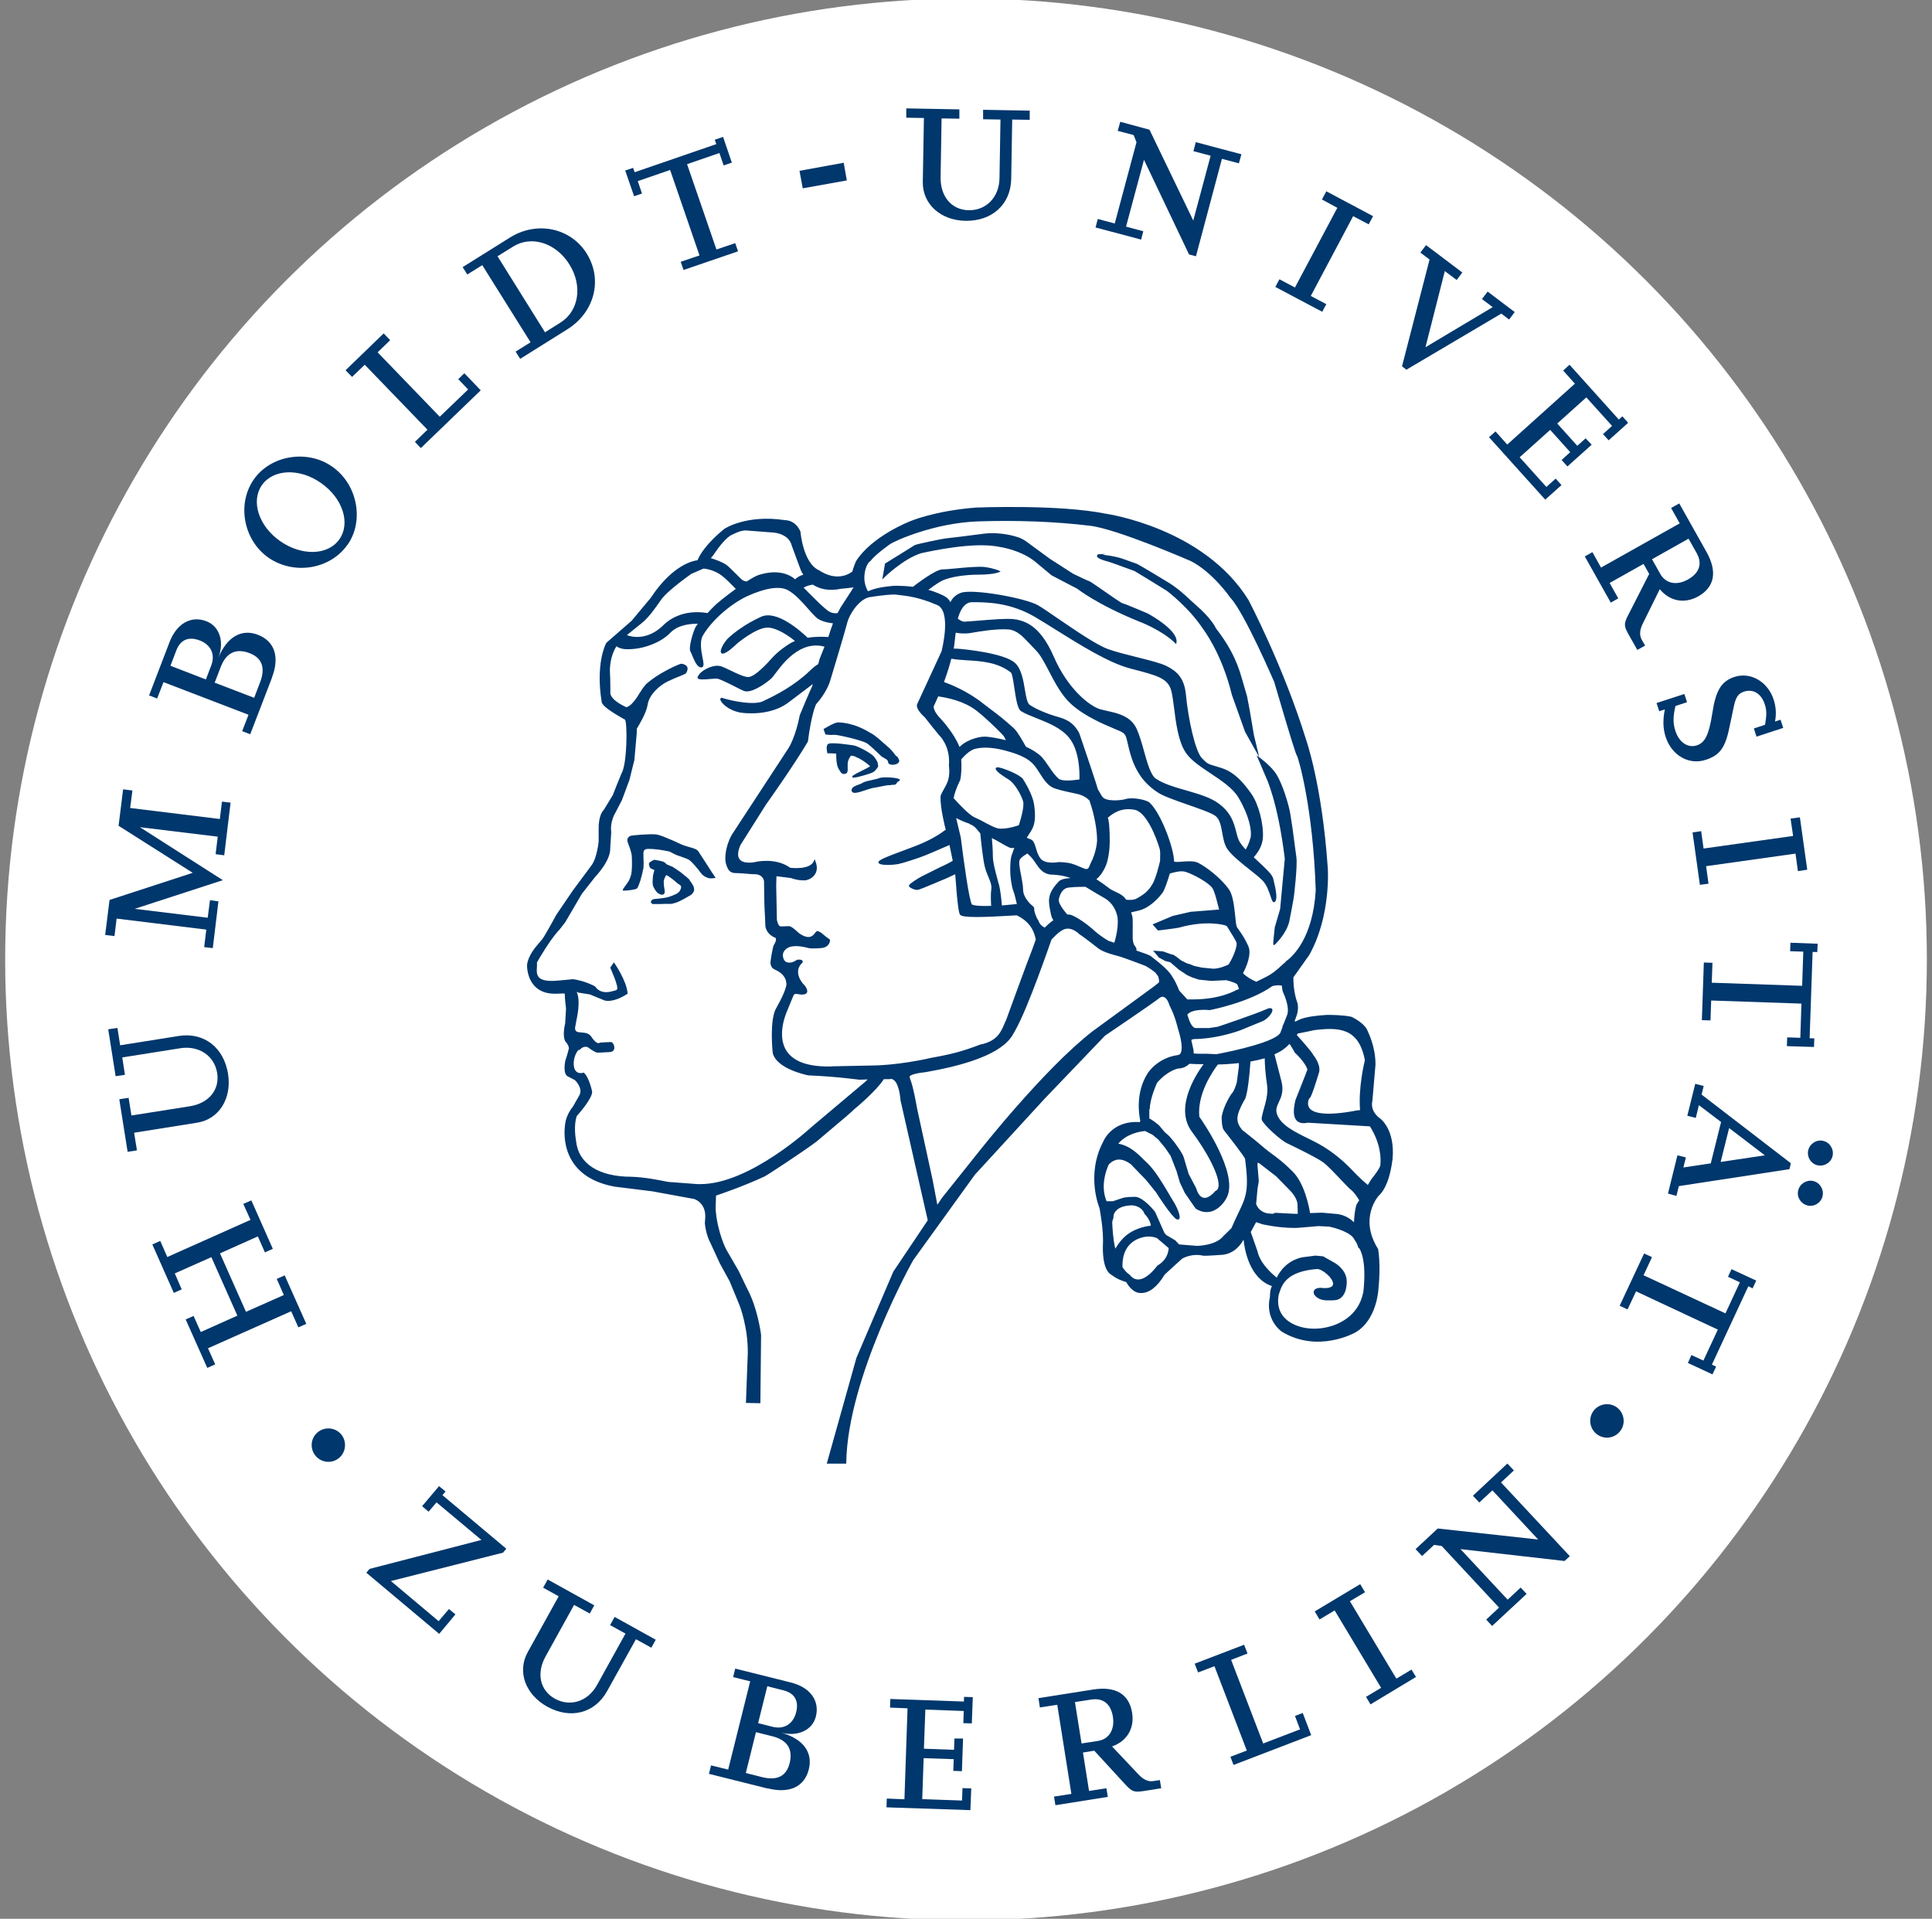 <?xml version="1.0" encoding="UTF-8" standalone="no"?>
<svg
   xmlns:dc="http://purl.org/dc/elements/1.1/"
   xmlns:cc="http://creativecommons.org/ns#"
   xmlns:rdf="http://www.w3.org/1999/02/22-rdf-syntax-ns#"
   xmlns:svg="http://www.w3.org/2000/svg"
   xmlns="http://www.w3.org/2000/svg"
   xmlns:sodipodi="http://sodipodi.sourceforge.net/DTD/sodipodi-0.dtd"
   xmlns:inkscape="http://www.inkscape.org/namespaces/inkscape"
   viewBox="0 0 204.09 202.68"
   version="1.1"
   id="svg98"
   sodipodi:docname="HU_Siegel_RGB_max.svg"
   inkscape:version="0.92.5 (2060ec1f9f, 2020-04-08)">
  <rect x="0" y="0" width="204.09" height="202.68" fill="#808080" stroke="none"/>
  <sodipodi:namedview
     pagecolor="#ffffff"
     bordercolor="#666666"
     borderopacity="1"
     objecttolerance="10"
     gridtolerance="10"
     guidetolerance="10"
     inkscape:pageopacity="0"
     inkscape:pageshadow="2"
     inkscape:window-width="1920"
     inkscape:window-height="1100"
     id="namedview100"
     showgrid="false"
     inkscape:zoom="3.2934124"
     inkscape:cx="34.950551"
     inkscape:cy="109.03854"
     inkscape:window-x="0"
     inkscape:window-y="27"
     inkscape:window-maximized="1"
     inkscape:current-layer="svg98" />
  <defs
     id="defs4">
    <style
       id="style2">
      .cls-1 {
        fill: none;
      }

      .cls-2 {
        fill: #00376c;
      }

      .cls-3 {
        fill: #fff;
      }
    </style>
  </defs>
  <g
     id="Bounding_Box"
     data-name="Bounding Box">
    <rect
       class="cls-1"
       width="204.09"
       height="202.68"
       id="rect6" />
  </g>
  <g
     id="Logo_Siegel"
     data-name="Logo Siegel"
     transform="matrix(1.492,0,0,1.492,-50.212,-49.858)">
    <circle
       class="cls-3"
       cx="102.05"
       cy="101.34"
       r="68.03"
       id="circle9"
       style="fill:#ffffff" />
    <g
       id="g95">
      <g
         id="g73">
        <g
           id="g69">
          <path
             class="cls-2"
             d="m 57.63,136.66 c 0.51,-0.39 0.6,-1.15 0.21,-1.66 -0.41,-0.52 -1.15,-0.6 -1.66,-0.21 -0.52,0.4 -0.61,1.14 -0.21,1.66 0.39,0.51 1.14,0.62 1.66,0.21 z"
             id="path11"
             inkscape:connector-curvature="0"
             style="fill:#00376c" />
          <polygon
             class="cls-2"
             points="61.33,145.35 69.27,143.34 69.5,143.06 64.98,139.27 65.2,139.01 64.74,138.63 63.54,140.05 64,140.44 64.56,139.78 67.74,142.44 59.82,144.49 59.59,144.76 64.75,149.09 65.9,147.71 65.44,147.33 64.71,148.19 "
             id="polygon13"
             style="fill:#00376c" />
          <path
             class="cls-2"
             d="m 80.09,149.51 -2.92,-1.62 -0.32,0.58 1.09,0.6 -2.01,3.63 c -0.65,1.18 -1.9,1.58 -2.99,0.98 -1.06,-0.59 -1.32,-1.8 -0.66,-2.99 l 2.02,-3.65 1.11,0.61 0.32,-0.58 -3.3,-1.83 -0.32,0.58 1.1,0.61 -2.19,3.95 c -0.76,1.37 -0.18,2.99 1.37,3.86 1.66,0.92 3.38,0.47 4.25,-1.1 l 2.04,-3.67 1.09,0.6 0.32,-0.58 v 0 z"
             id="path15"
             inkscape:connector-curvature="0"
             style="fill:#00376c" />
          <path
             class="cls-2"
             d="m 88.02,160.03 c 1.53,0.38 2.59,-0.11 2.9,-1.35 0.3,-1.21 -0.41,-2.16 -1.94,-2.59 1.18,0.29 2.2,-0.19 2.44,-1.15 0.28,-1.13 -0.41,-2.07 -1.78,-2.41 l -3.93,-0.98 -0.15,0.6 1.21,0.3 -1.56,6.25 -1.21,-0.3 -0.15,0.6 4.16,1.04 v 0 z m -0.84,-3.98 1.16,0.29 c 1.06,0.27 1.47,0.91 1.22,1.91 -0.23,0.92 -0.89,1.25 -1.96,0.98 l -1.14,-0.29 0.72,-2.9 v 0 z m 0.81,-3.25 1.14,0.29 c 0.79,0.2 1.1,0.75 0.89,1.56 -0.21,0.82 -0.85,1.22 -1.66,1.02 l -1.03,-0.26 0.65,-2.61 v 0 z"
             id="path17"
             inkscape:connector-curvature="0"
             style="fill:#00376c" />
          <polygon
             class="cls-2"
             points="101.18,157.96 101.15,158.79 101.76,158.81 101.84,156.5 101.23,156.5 101.2,157.3 99.07,157.22 99.17,154.45 101.89,154.55 101.86,155.41 102.46,155.43 102.53,153.57 101.91,153.55 101.9,153.88 96.69,153.7 96.67,154.31 97.91,154.36 97.69,160.8 96.44,160.75 96.42,161.37 102.36,161.57 102.42,160.03 101.8,160.01 101.77,160.89 98.95,160.79 99.05,157.89 "
             id="polygon19"
             style="fill:#00376c" />
          <path
             class="cls-2"
             d="m 115.78,159.44 -0.46,0.07 c -0.36,0.06 -0.7,-0.09 -1.05,-0.46 l -1.88,-1.99 c 1.05,-0.37 1.6,-1.28 1.42,-2.38 -0.21,-1.33 -1.17,-1.9 -2.76,-1.65 l -3.87,0.61 0.1,0.66 1.23,-0.19 1,6.31 -1.23,0.19 0.1,0.61 3.71,-0.59 -0.1,-0.61 -1.23,0.19 -0.43,-2.72 0.8,-0.13 2.17,2.36 c 0.51,0.56 0.65,0.6 1.37,0.49 l 1.2,-0.19 -0.1,-0.61 v 0 z m -6.02,-5.52 1.15,-0.18 c 0.85,-0.13 1.39,0.3 1.54,1.22 0.14,0.9 -0.27,1.59 -1.06,1.71 l -1.16,0.18 -0.47,-2.94 v 0 z"
             id="path21"
             inkscape:connector-curvature="0"
             style="fill:#00376c" />
          <polygon
             class="cls-2"
             points="118.24,151.2 118.48,151.82 119.64,151.38 121.93,157.35 120.77,157.79 120.99,158.37 126.49,156.26 125.89,154.69 125.34,154.9 125.7,155.85 123.09,156.85 120.82,150.93 121.98,150.48 121.74,149.86 "
             id="polygon23"
             style="fill:#00376c" />
          <polygon
             class="cls-2"
             points="133.91,152.14 133.59,151.62 132.52,152.26 129.23,146.78 130.3,146.14 129.96,145.57 126.74,147.5 127.08,148.07 128.15,147.43 131.44,152.91 130.37,153.55 130.69,154.08 "
             id="polygon25"
             style="fill:#00376c" />
          <polygon
             class="cls-2"
             points="139.3,148.53 141.74,146.26 141.32,145.81 140.4,146.67 137.06,143.09 144.43,143.93 144.8,143.59 139.93,138.37 140.84,137.52 140.38,137.03 137.94,139.31 138.39,139.79 139.32,138.93 142.56,142.41 135.45,141.63 133.88,143.09 134.34,143.58 135.19,142.79 135.73,142.87 139.79,147.23 138.88,148.08 "
             id="polygon27"
             style="fill:#00376c" />
          <path
             class="cls-2"
             d="m 148.11,133.04 c -0.53,-0.37 -1.28,-0.24 -1.65,0.29 -0.38,0.54 -0.24,1.28 0.29,1.65 0.54,0.38 1.27,0.25 1.65,-0.29 0.37,-0.52 0.25,-1.27 -0.29,-1.65 z"
             id="path29"
             inkscape:connector-curvature="0"
             style="fill:#00376c" />
          <polygon
             class="cls-2"
             points="46.03,123.57 48.62,122.42 50.46,126.56 47.87,127.72 47.36,126.58 46.8,126.83 48.33,130.26 48.89,130.01 48.38,128.87 54.27,126.25 54.78,127.39 55.34,127.14 53.81,123.71 53.25,123.96 53.75,125.1 51.07,126.29 49.23,122.15 51.91,120.95 52.41,122.08 52.97,121.83 51.45,118.4 50.88,118.65 51.39,119.78 45.5,122.41 45,121.27 44.44,121.52 45.96,124.95 46.52,124.7 "
             id="polygon31"
             style="fill:#00376c" />
          <path
             class="cls-2"
             d="m 41.32,106.31 0.52,3.3 0.66,-0.1 -0.19,-1.23 4.1,-0.65 c 1.33,-0.21 2.42,0.53 2.62,1.75 0.19,1.2 -0.6,2.15 -1.95,2.36 l -4.12,0.65 -0.2,-1.25 -0.66,0.1 0.59,3.72 0.66,-0.1 -0.2,-1.25 4.46,-0.71 c 1.54,-0.24 2.47,-1.7 2.19,-3.46 -0.3,-1.87 -1.71,-2.96 -3.49,-2.68 l -4.15,0.66 -0.19,-1.23 -0.66,0.1 v 0 z"
             id="path33"
             inkscape:connector-curvature="0"
             style="fill:#00376c" />
          <polygon
             class="cls-2"
             points="48.26,99.23 48.11,100.47 48.72,100.54 49.12,97.23 48.52,97.15 48.36,98.39 43.19,97.76 49.43,95.73 43.56,91.98 49.07,92.65 48.92,93.89 49.53,93.97 49.98,90.24 49.37,90.17 49.22,91.4 42.87,90.62 43.03,89.38 42.37,89.3 42.05,91.88 47.3,95.21 41.41,97.13 41.1,99.61 41.76,99.69 41.91,98.45 "
             id="polygon35"
             style="fill:#00376c" />
          <path
             class="cls-2"
             d="m 52.9,81.41 c 0.57,-1.47 0.21,-2.59 -0.98,-3.05 -1.16,-0.45 -2.19,0.14 -2.8,1.61 0.43,-1.13 0.08,-2.21 -0.85,-2.57 -1.08,-0.42 -2.1,0.15 -2.61,1.47 l -1.45,3.78 0.57,0.22 0.45,-1.16 6.02,2.31 -0.45,1.16 0.57,0.22 1.54,-4 v 0 z m -4.05,0.35 0.43,-1.12 c 0.39,-1.02 1.09,-1.35 2.05,-0.98 0.88,0.34 1.13,1.04 0.74,2.06 l -0.42,1.1 -2.79,-1.07 v 0 z m -3.13,-1.2 0.42,-1.1 c 0.29,-0.76 0.88,-1 1.66,-0.7 0.79,0.3 1.11,1 0.81,1.77 l -0.38,0.99 -2.51,-0.97 v 0 z"
             id="path37"
             inkscape:connector-curvature="0"
             style="fill:#00376c" />
          <path
             class="cls-2"
             d="m 58.26,71.99 c 1.2,-1.71 0.7,-4.3 -1.09,-5.54 -1.75,-1.23 -4.34,-0.81 -5.54,0.9 -1.22,1.74 -0.74,4.3 1.02,5.54 1.8,1.26 4.38,0.84 5.6,-0.9 v 0 z M 52.2,67.76 c 0.8,-1.14 2.66,-1.22 4.18,-0.15 1.54,1.08 2.11,2.84 1.3,3.99 -0.8,1.14 -2.66,1.2 -4.2,0.12 C 51.97,70.66 51.4,68.9 52.2,67.76 Z"
             id="path39"
             inkscape:connector-curvature="0"
             style="fill:#00376c" />
          <polygon
             class="cls-2"
             points="58.12,59.63 58.58,60.1 59.48,59.24 63.92,63.84 63.03,64.7 63.45,65.14 67.69,61.05 66.53,59.84 66.1,60.26 66.8,60.99 64.79,62.92 60.39,58.36 61.28,57.5 60.82,57.02 "
             id="polygon41"
             style="fill:#00376c" />
          <path
             class="cls-2"
             d="m 70.47,58.83 3.34,-2.09 c 1.94,-1.21 2.54,-3.52 1.38,-5.38 -1.14,-1.82 -3.53,-2.32 -5.44,-1.12 l -3.34,2.09 0.33,0.52 1.06,-0.66 3.42,5.46 -1.06,0.66 0.33,0.52 v 0 z m 1.77,-1.89 -3.36,-5.38 1.11,-0.69 c 1.3,-0.81 3.04,-0.25 3.98,1.27 0.95,1.52 0.67,3.3 -0.64,4.12 l -1.1,0.69 v 0 z"
             id="path43"
             inkscape:connector-curvature="0"
             style="fill:#00376c" />
          <polygon
             class="cls-2"
             points="84.26,43.31 84.37,43.62 78.59,45.61 78.48,45.3 77.92,45.49 78.55,47.31 79.11,47.12 78.81,46.24 81.1,45.45 83.18,51.5 81.85,51.95 82.05,52.53 85.91,51.21 85.71,50.63 84.38,51.08 82.3,45.04 84.59,44.25 84.89,45.13 85.47,44.93 84.85,43.11 "
             id="polygon45"
             style="fill:#00376c" />
          <polygon
             class="cls-2"
             points="93.61,46.19 93.39,44.94 90.26,45.51 90.49,46.75 "
             id="polygon47"
             style="fill:#00376c" />
          <path
             class="cls-2"
             d="m 106.6,41.25 -3.34,-0.06 v 0.67 c 0,0 1.23,0.02 1.23,0.02 l -0.07,4.15 c -0.02,1.35 -0.94,2.29 -2.18,2.27 -1.21,-0.02 -2.01,-0.97 -1.99,-2.33 l 0.07,-4.17 1.26,0.02 v -0.66 c 0,0 -3.76,-0.07 -3.76,-0.07 v 0.66 c 0,0 1.25,0.02 1.25,0.02 l -0.08,4.52 c -0.03,1.56 1.25,2.73 3.02,2.76 1.89,0.03 3.21,-1.17 3.24,-2.97 l 0.07,-4.2 1.24,0.02 v -0.66 h 0.01 z"
             id="path49"
             inkscape:connector-curvature="0"
             style="fill:#00376c" />
          <polygon
             class="cls-2"
             points="111.22,49.52 114.45,50.38 114.6,49.79 113.38,49.46 114.65,44.73 117.84,51.43 118.33,51.56 120.17,44.66 121.37,44.98 121.55,44.34 118.32,43.48 118.15,44.12 119.37,44.44 118.14,49.03 115.04,42.6 112.97,42.04 112.79,42.68 113.92,42.98 114.12,43.49 112.58,49.24 111.38,48.92 "
             id="polygon51"
             style="fill:#00376c" />
          <polygon
             class="cls-2"
             points="127.27,55.49 127.56,54.95 126.46,54.37 129.46,48.72 130.56,49.3 130.87,48.72 127.56,46.96 127.25,47.54 128.34,48.13 125.34,53.77 124.24,53.19 123.95,53.73 "
             id="polygon53"
             style="fill:#00376c" />
          <polygon
             class="cls-2"
             points="140.9,55.51 138.98,54.06 138.58,54.59 139.34,55.16 134.58,58 135.95,52.61 136.79,53.24 137.19,52.71 134.62,50.77 134.22,51.3 134.87,51.79 132.92,59.35 133.23,59.59 139.95,55.62 140.5,56.04 "
             id="polygon55"
             style="fill:#00376c" />
          <polygon
             class="cls-2"
             points="144.83,65.43 144.22,65.98 144.63,66.44 146.35,64.9 145.92,64.45 145.33,64.98 143.91,63.4 145.97,61.55 147.79,63.57 147.15,64.15 147.55,64.59 148.93,63.35 148.52,62.89 148.27,63.12 144.78,59.24 144.33,59.65 145.16,60.58 140.37,64.89 139.54,63.96 139.08,64.37 143.06,68.79 144.21,67.76 143.8,67.3 143.14,67.89 141.25,65.79 143.41,63.85 "
             id="polygon57"
             style="fill:#00376c" />
          <path
             class="cls-2"
             d="m 151.53,83.64 c -0.15,0.73 -0.14,1.35 0.06,1.96 0.43,1.31 1.65,2 2.83,1.61 1.03,-0.33 1.41,-0.88 1.72,-2.48 0.08,-0.39 0.18,-0.84 0.28,-1.33 0.14,-0.64 0.31,-0.89 0.72,-1.02 0.65,-0.21 1.22,0.15 1.46,0.89 0.14,0.43 0.15,0.74 0.02,1.46 l -0.79,0.26 0.19,0.58 1.89,-0.62 -0.19,-0.58 -0.39,0.13 c 0.1,-0.54 0.07,-1.03 -0.1,-1.56 -0.41,-1.26 -1.63,-1.97 -2.77,-1.6 -0.93,0.3 -1.33,0.96 -1.57,2.57 -0.24,1.53 -0.51,2.09 -1.11,2.28 -0.62,0.2 -1.24,-0.22 -1.5,-1.01 -0.18,-0.54 -0.18,-1.02 0,-1.78 l 0.82,-0.27 -0.19,-0.58 -1.97,0.64 0.19,0.58 0.41,-0.13 v 0 z"
             id="path59"
             inkscape:connector-curvature="0"
             style="fill:#00376c" />
          <polygon
             class="cls-2"
             points="154.01,96.06 154.62,95.98 154.45,94.74 160.78,93.85 160.95,95.09 161.61,94.99 161.09,91.28 160.43,91.37 160.61,92.6 154.27,93.49 154.1,92.26 153.49,92.35 "
             id="polygon61"
             style="fill:#00376c" />
          <polygon
             class="cls-2"
             points="162.11,106.93 161.78,106.92 161.99,100.81 162.32,100.82 162.35,100.23 160.42,100.16 160.4,100.76 161.33,100.79 161.25,103.21 154.85,102.99 154.9,101.58 154.29,101.56 154.15,105.64 154.76,105.66 154.81,104.25 161.2,104.47 161.12,106.89 160.19,106.86 160.17,107.48 162.09,107.54 "
             id="polygon63"
             style="fill:#00376c" />
          <path
             class="cls-2"
             d="m 152.35,118.08 0.17,-0.69 7.83,-1.2 0.1,-0.42 -6.32,-4.86 0.15,-0.61 -0.6,-0.15 -0.56,2.26 0.6,0.15 0.22,-0.9 1.57,1.19 -0.73,2.93 -1.94,0.29 0.18,-0.71 -0.6,-0.15 -0.67,2.71 0.59,0.16 v 0 z m 9.26,0.68 c 0.48,0.12 0.97,-0.18 1.08,-0.64 0.12,-0.48 -0.17,-0.97 -0.65,-1.09 -0.46,-0.11 -0.95,0.18 -1.07,0.66 -0.12,0.46 0.18,0.95 0.64,1.06 v 0 z m 0.71,-2.85 c 0.48,0.12 0.97,-0.18 1.08,-0.64 0.12,-0.47 -0.18,-0.97 -0.65,-1.08 -0.46,-0.12 -0.95,0.18 -1.07,0.66 -0.11,0.46 0.18,0.95 0.64,1.06 z m -6.24,-2.63 2.53,1.93 -3.13,0.47 z"
             id="path65"
             inkscape:connector-curvature="0"
             style="fill:#00376c" />
          <polygon
             class="cls-2"
             points="155.16,130.17 154.86,130.03 157.44,124.48 157.74,124.63 158,124.08 156.25,123.27 156,123.81 156.84,124.2 155.82,126.4 150.02,123.7 150.62,122.42 150.06,122.16 148.33,125.86 148.89,126.12 149.49,124.84 155.28,127.55 154.26,129.74 153.41,129.35 153.16,129.91 154.9,130.72 "
             id="polygon67"
             style="fill:#00376c" />
        </g>
        <path
           class="cls-2"
           d="m 150.13,79.12 -0.23,-0.4 c -0.18,-0.32 -0.16,-0.69 0.06,-1.14 l 1.21,-2.45 c 0.71,0.86 1.75,1.05 2.72,0.51 1.17,-0.66 1.37,-1.76 0.58,-3.16 l -1.92,-3.42 -0.58,0.32 0.61,1.09 -5.57,3.13 -0.61,-1.09 -0.54,0.3 1.84,3.27 0.53,-0.3 -0.61,-1.09 2.4,-1.35 0.4,0.71 -1.46,2.86 c -0.35,0.67 -0.34,0.82 0.02,1.46 l 0.6,1.06 0.54,-0.3 v 0 z m 3.08,-7.56 0.57,1.01 c 0.42,0.75 0.2,1.41 -0.61,1.87 -0.8,0.45 -1.58,0.3 -1.97,-0.4 l -0.58,-1.03 2.59,-1.46 v 0 z"
           id="path71"
           inkscape:connector-curvature="0"
           style="fill:#00376c" />
      </g>
      <g
         id="g93">
        <path
           class="cls-2"
           d="m 114.89,76.84 c -0.06,-0.03 -1.54,-0.66 -1.75,-0.71 -0.1,-0.02 -0.85,-0.54 -1.39,-0.92 -0.64,-0.45 -0.93,-0.64 -1,-0.66 -0.12,-0.03 -0.78,-0.35 -1.11,-0.51 l -1.65,-1.06 -1.65,-1.21 c 0,0 -0.32,-0.25 -0.68,-0.34 -0.01,0 -1,-0.36 -2.26,-0.24 -0.76,0.1 -2.75,0.35 -2.83,0.35 -0.09,0 -2.02,0.39 -2.15,0.47 -0.02,0.01 -1.58,0.99 -2.08,1.29 h -0.02 c 0,0 -0.2,1.14 -0.2,1.14 l 0.13,-0.13 c 0,0 1.36,-1.34 2.63,-1.73 0.03,0 2.75,-0.65 4.64,-0.55 0.02,0 1.94,0.04 3.34,1.08 l 1.25,1.04 1.82,0.95 c 0,0 1.37,1.1 4.38,2.32 0.02,0 1.63,0.62 2.54,1.52 l 0.08,0.08 0.02,-0.11 c 0.16,-0.88 -1.96,-2.02 -2.05,-2.07 z"
           id="path75"
           inkscape:connector-curvature="0"
           style="fill:#00376c" />
        <path
           class="cls-2"
           d="m 122.45,85.55 -0.3,-1.77 -0.2,-1.06 -0.35,-1.21 c -0.42,-1.53 -1.05,-2.56 -1.86,-3.62 -0.01,-0.03 -0.3,-0.68 -1.44,-1.66 -0.09,-0.08 -0.2,-0.18 -0.32,-0.29 -0.4,-0.38 -1.01,-0.95 -1.81,-1.41 -0.19,-0.12 -1.92,-1.16 -2.03,-1.2 -0.04,-0.01 -0.15,-0.05 -0.29,-0.1 -0.35,-0.13 -0.88,-0.32 -1.03,-0.35 -0.39,-0.1 -0.83,-0.16 -1.1,-0.19 l 0.2,-0.06 -0.54,0.03 v 0.02 c 0,0 -0.06,0.05 -0.06,0.1 0,0.09 0.11,0.22 0.87,0.42 0.18,0.05 1.8,0.65 1.8,0.65 0.02,0.01 1.95,1.18 2.27,1.39 0.02,0.01 1.56,1.17 2.57,2.7 0.01,0.02 1.32,1.69 2.05,4.69 l 0.93,2.6 1,1.79 -0.35,-1.46 z"
           id="path77"
           inkscape:connector-curvature="0"
           style="fill:#00376c" />
        <path
           class="cls-2"
           d="m 125.32,93.2 c -0.09,-0.71 -0.21,-1.59 -0.3,-2.11 -0.12,-0.76 -0.57,-2.15 -0.96,-2.8 -0.37,-0.63 -1.23,-1.24 -1.26,-1.27 l -0.17,-0.12 0.67,1.57 c 0,0 0.83,1.7 1.32,5.74 l -0.33,3.56 -0.38,1.3 c -0.13,1.23 -0.13,1.24 -0.06,1.25 h 0.03 c 0,0 0.02,-0.01 0.02,-0.01 0.03,-0.03 0.84,-0.78 1.04,-1.67 0.01,-0.06 0.29,-1.46 0.33,-1.79 0,-0.02 0.26,-2.11 0.17,-2.76 -0.03,-0.2 -0.07,-0.52 -0.12,-0.88 z"
           id="path79"
           inkscape:connector-curvature="0"
           style="fill:#00376c" />
        <path
           class="cls-2"
           d="m 131.31,112.56 c -0.68,-0.55 -0.5,-1.15 -0.49,-1.19 l 0.22,-2.56 c 0.02,-1.27 -0.53,-2.34 -0.53,-2.34 -0.18,-0.61 -1.13,-1.05 -1.18,-1.07 -0.56,-0.12 -1.33,-0.13 -1.62,-0.13 h -0.12 c -1.5,0.09 -1.91,0.31 -2.11,0.42 -0.09,0.05 -0.11,0.05 -0.16,0.04 0,-0.02 0.03,-0.12 0.06,-0.2 0.09,-0.22 0.23,-0.59 0.15,-1.06 -0.32,-0.85 -0.3,-1.73 -0.3,-1.86 l 1.12,-1.58 c 1.56,-2.77 1.32,-6.17 1.31,-6.2 -0.4,-5.83 -1.52,-9.01 -1.53,-9.04 -1.6,-5.18 -4.06,-9.86 -4.09,-9.91 -3.16,-5.09 -10.01,-6.08 -10.07,-6.09 -3.34,-0.68 -9.14,-0.44 -9.2,-0.44 -2.98,0.23 -4.71,0.98 -4.72,0.99 -0.03,0.01 -2.68,1.05 -3.79,2.81 -0.02,0.04 -0.18,0.43 -0.26,0.73 -0.21,0.17 -1.1,0.74 -2.36,-0.09 -1.12,-0.5 -1.31,-2.69 -1.31,-2.73 0,0 -0.28,-0.8 -1.11,-0.82 -2.73,-0.41 -4.26,0.6 -4.28,0.62 -0.06,0.05 -1.44,1.12 -1.9,2.22 -0.26,0.03 -1.74,0.28 -3.31,2.66 l -1.35,1.62 -1.81,1.58 v 0.02 c -0.04,0.06 -0.76,1.45 -0.31,4.18 0.06,0.24 0.58,0.63 1.6,1.2 0.02,0.01 0.03,0.02 0.05,0.03 0.17,0.27 0.15,3.12 -0.25,3.8 -0.03,0.05 -0.53,1.3 -0.62,1.54 l -0.64,1.05 c -0.06,0.05 -0.38,0.4 -0.36,1.39 v 0.82 c 0,0 -0.1,1.18 -0.52,1.73 l -1.3,1.75 -1.17,1.72 c 0,0 -0.77,1.42 -0.99,1.72 -0.05,0.06 -0.11,0.14 -0.2,0.24 -0.32,0.37 -0.81,0.94 -0.89,1.6 0,0.04 -0.03,0.93 0.57,1.53 0.34,0.34 0.81,0.51 1.39,0.51 h 0.08 l 0.61,-0.02 c 0,0 0,0.03 0.02,0.04 0,0.1 0.02,0.34 0.03,0.5 l 0.06,0.52 -0.06,1.06 c 0,0 -0.23,0.88 0.02,1.29 0,0 0.26,0.26 0.24,0.5 l -0.14,0.51 -0.11,0.34 c -0.02,0.1 -0.19,0.95 0.19,1.12 l 0.48,0.25 c 0,0 0.6,0.54 0.33,1.07 l -0.46,0.81 c 0,0 -0.45,0.52 -0.54,1.16 0,0.02 -0.31,1.51 0.54,2.79 0.59,0.89 1.59,1.47 2.96,1.72 l 2.66,0.33 2.95,0.54 c 0,0 0.82,0.22 0.8,1.27 l -0.03,0.44 c 0,0 0.05,0.78 0.41,1.44 l 0.65,1.41 0.7,1.28 0.7,1.7 c 0,0 0.6,1.53 0.58,3.36 l -0.13,3.48 v 0.06 c 0,0 0.96,0.02 0.96,0.02 h 0.06 l 0.05,-4.84 c 0,0 -0.23,-1.89 -1,-3.3 l -0.59,-1.23 -0.88,-1.52 c 0,0 -0.63,-1.2 -0.75,-2.86 l 0.03,-0.95 c 0.27,-0.09 1.88,-0.63 3.43,-1.35 0.18,-0.08 2.69,-1.73 3.67,-2.46 1.99,-1.68 2.53,-2.13 2.65,-2.27 0,0 0,0 0,0 v 0 c 0.2,-0.16 1.63,-1.37 2.13,-2.16 h 0.43 c 0,0 0.03,-0.02 0.04,-0.02 0.1,0 0.18,0.03 0.26,0.1 0.39,0.34 0.45,1.39 0.45,1.41 l 1.93,8.5 -2.44,3.64 -2.61,6.1 -2.08,7.42 -0.02,0.07 h 1.38 v -0.06 c 0.08,-6.02 4.7,-14.29 4.75,-14.36 l 4.36,-6.04 4.92,-5.36 4.29,-4.48 c 0.14,-0.1 3.51,-2.37 3.9,-2.7 0.1,-0.06 0.2,-0.07 0.29,-0.03 0.25,0.11 0.37,0.57 0.38,0.59 0.41,0.79 0.57,1.57 0.58,1.58 0.41,1.29 0.28,1.72 0.17,1.85 -0.07,0.08 -0.16,0.08 -0.15,0.08 v 0 c 0,0 0,0 0,0 -1.48,0.2 -2.16,1.3 -2.16,1.31 -0.84,1.33 -0.62,2.85 -0.51,3.35 -0.02,0.03 -0.03,0.06 -0.04,0.09 -0.08,0 -0.17,-0.01 -0.25,-0.01 -1.79,0 -2.34,1.39 -2.34,1.4 -1.24,2.35 -0.27,4.68 -0.26,4.69 0,0.02 0.31,1.54 0.24,2.64 0,0.18 -0.07,1.72 0.6,2.09 0.5,0.37 0.93,0.48 1.05,0.51 0.07,0.13 0.41,0.71 0.91,0.77 0.05,0 0.1,0.01 0.15,0.01 0.57,0 1.12,-0.42 1.63,-1.25 0.02,-0.04 0.04,-0.07 0.05,-0.07 0.06,-0.06 1.21,-1.11 1.22,-1.11 0,0 0.64,-0.41 1.51,-0.21 0.11,0.02 1.07,-0.05 1.26,-0.06 0.91,-0.05 1.39,-0.73 1.58,-1.08 0.07,0.69 0.41,2.75 2.01,3.29 -0.15,0.27 -0.14,0.68 -0.14,0.75 -0.38,1.64 0.82,2.46 0.83,2.47 2.56,1.56 5.18,0.08 5.2,0.07 1.55,-0.88 1.65,-3.07 1.65,-3.09 0.18,-1.75 -0.02,-2.79 -0.02,-2.8 v -0.02 c -1.39,-2.2 0.02,-3.75 0.03,-3.77 0.49,-0.44 0.83,-1.32 0.99,-2.6 v 0 c 0.19,-2.11 -0.86,-2.87 -0.91,-2.9 z m -1.43,9.2 c 0.6,0.98 0.3,3.11 0.3,3.13 -0.34,1.76 -1.85,2.32 -2.49,2.47 -1.26,0.32 -2.57,0 -3.18,-0.75 -0.34,-0.43 -0.44,-0.97 -0.31,-1.58 0.02,-0.04 0.04,-0.07 0.05,-0.13 0.17,-0.51 0.49,-1.48 2.66,-1.64 0.37,0 1.12,0.63 1.13,1.04 0,0.19 -0.17,0.29 -0.51,0.31 -0.03,0 -0.05,0 -0.08,0 -0.15,0 -0.28,-0.02 -0.29,-0.02 -0.24,0 -0.39,0.07 -0.46,0.18 -0.07,0.11 -0.02,0.24 -0.02,0.24 0,0.02 0.2,0.47 0.96,0.47 0.05,0 0.11,0 0.17,0 0.02,0 0.05,0 0.09,0 0.18,0 0.36,-0.02 0.42,-0.04 0.76,-0.22 0.69,-1.35 0.68,-1.39 -0.04,-0.75 -0.79,-1.19 -0.82,-1.21 l -0.85,-0.48 -0.54,-0.05 -0.93,0.12 c -1.09,0.23 -1.61,1.02 -1.81,1.44 -1.23,-0.99 -1.35,-1.81 -1.35,-1.83 l -0.49,-1.4 c 0.09,-0.16 0.21,-0.39 0.38,-0.7 l 0.44,0.15 c 0,0 1.12,0.26 2.24,0.26 0.15,0 0.3,0 0.44,-0.02 0.11,0 1.26,-0.11 1.3,-0.11 l 0.76,0.04 c 0,0 1.25,0.25 1.69,0.77 l 0.26,0.42 c 0.07,0.2 0.13,0.33 0.13,0.35 z m -17.39,-2.16 v -0.02 c 0,0 -0.02,-0.23 0.18,-0.44 0.21,-0.24 0.59,-0.37 1.11,-0.39 0.03,0 0.67,0.01 0.9,0.58 v 0.02 c 0,0 0.4,0.37 0.46,0.84 -0.21,0.02 -0.96,0.13 -1.59,0.57 -0.45,0.32 -0.75,0.76 -0.93,1.06 -0.16,-0.68 -0.2,-1.39 -0.22,-1.9 l 0.09,-0.3 z m 1.49,1.65 c 0.5,-0.3 1.11,-0.38 1.59,-0.18 l 0.83,0.71 c -0.02,0.31 -0.14,0.85 -0.79,1.23 l -0.02,0.02 c -0.49,0.64 -0.96,0.97 -1.35,0.97 -0.01,0 -0.02,0 -0.04,0 -0.36,-0.02 -0.54,-0.32 -0.55,-0.32 l -0.02,-0.02 c -0.2,-0.13 -0.36,-0.32 -0.5,-0.53 -0.02,-0.43 0.03,-1.37 0.84,-1.87 z m 2.92,0 -0.64,-0.38 c 0,0 -0.15,-0.1 -0.2,-0.25 l -0.62,-1.4 v 0 c -0.03,-0.05 -0.81,-1.02 -1.38,-1.07 h -0.13 c -0.32,0 -0.49,0.02 -0.57,0.04 -0.03,0 -0.05,0 -0.06,0 -0.07,0 -0.6,0.19 -0.85,0.27 H 112 c -0.43,-1.05 -0.06,-2.12 0.15,-2.59 0.13,-0.14 0.29,-0.27 0.51,-0.33 0.32,-0.09 0.69,0.02 1.07,0.31 l 1.08,1.12 0.7,0.87 c 0.11,0.18 1.1,1.72 1.44,1.89 v 0 c 0,0 0.07,0.03 0.1,0.03 0.04,0 0.07,-0.02 0.09,-0.04 0.15,-0.17 -0.17,-0.89 -0.45,-1.32 -0.09,-0.14 -0.19,-0.31 -0.31,-0.52 -0.39,-0.66 -0.92,-1.56 -1.48,-2.11 -0.07,-0.07 -0.14,-0.14 -0.21,-0.2 -0.58,-0.58 -1.07,-1.03 -1.86,-1.19 0.59,-0.68 1.46,-0.85 1.9,-0.89 v 0 c 0,0 0.53,0.27 0.53,0.27 l 0.41,0.34 0.5,0.61 0.36,0.53 0.42,1.07 0.24,0.82 0.35,0.74 0.76,1.1 0.02,0.02 c 0.25,0.16 0.5,0.24 0.76,0.24 0.11,0 0.21,-0.02 0.32,-0.04 0.53,-0.14 0.93,-0.62 1.12,-1.01 0.84,-1.68 -1.74,-5.41 -1.95,-5.7 -0.17,-1.64 0.99,-3.27 1.31,-3.7 0.56,-0.01 1.05,-0.05 1.49,-0.1 v 0.24 c 0,0 -0.15,1.14 -0.15,1.14 -0.05,0.18 -0.21,0.66 -0.37,0.79 -0.02,0.03 -0.57,0.82 -0.7,1.65 0,0.07 0,0.7 0.14,0.91 0.56,0.71 1.46,1.88 1.52,2.05 v 0.02 c 0.29,2.21 0.08,2.66 -0.49,3.84 -0.14,0.29 -0.3,0.64 -0.48,1.05 l -0.58,0.57 c -0.54,0.67 -1.85,0.68 -1.86,0.68 l -1.26,-0.1 c -0.07,-0.07 -0.16,-0.16 -0.25,-0.26 z m -1.84,-9.31 c 0.01,-0.75 0.48,-1.78 0.52,-1.87 0.75,-0.87 1.47,-1 1.47,-1 0.36,-0.02 0.62,-0.14 0.81,-0.34 0.36,0.02 0.68,0.03 1.01,0.03 -0.3,0.4 -2.18,2.99 -0.82,4.79 1.02,1.35 2.02,3.18 1.87,3.91 -0.03,0.13 -0.08,0.21 -0.18,0.26 h -0.02 c -0.34,0.39 -0.63,0.55 -0.87,0.49 -0.36,-0.09 -0.49,-0.64 -0.5,-0.66 l -0.54,-1.03 -0.34,-1.15 c -0.07,-0.3 -0.68,-1.1 -0.71,-1.14 l -0.33,-0.39 -0.3,-0.26 -0.43,-0.51 -0.35,-0.27 -0.24,-0.16 c 0,0 -0.05,-0.02 -0.08,-0.03 0,-0.25 0,-0.5 0,-0.68 z m -40.36,-4.2 c 0.12,-0.14 0.33,-0.28 0.58,-0.18 0.08,0.06 0.51,0.38 0.67,0.38 0,0 0.32,0 0.86,-0.04 0.18,0 0.26,-0.08 0.3,-0.15 0.08,-0.14 0.03,-0.33 -0.04,-0.44 -0.05,-0.08 -0.11,-0.12 -0.17,-0.12 v 0 c -0.18,0 -0.75,0.04 -0.75,0.04 h -0.02 c 0,0 -0.02,0.02 -0.02,0.02 0,0 -0.04,0.02 -0.1,0.02 -0.08,-0.01 -0.25,-0.09 -0.49,-0.46 -0.05,-0.09 -0.22,-0.22 -0.35,-0.25 -0.07,-0.02 -0.18,-0.03 -0.37,-0.05 l -0.18,-0.02 c -0.09,0 -0.16,-0.05 -0.2,-0.1 -0.08,-0.11 -0.04,-0.27 -0.04,-0.27 l 0.1,-0.54 c 0.01,-0.06 0.31,-1.3 0,-1.95 0.03,0.02 0.07,0.04 0.12,0.06 l 0.82,0.13 1.05,0.43 c 0,0 0.55,0.2 1.59,-0.46 l 0.03,-0.02 v -0.03 c -0.07,-0.88 -0.89,-2.07 -0.92,-2.12 l -0.05,-0.07 -0.25,0.36 v 0.03 c 0,0 0.23,0.55 0.3,0.73 0.17,0.47 0.22,0.69 0.18,0.78 -0.03,0.06 -0.1,0.08 -0.23,0.12 h -0.04 c -0.32,0.11 -0.92,0.21 -1.28,-0.3 l -0.02,-0.02 c 0,0 -0.65,-0.38 -1.55,-0.51 -0.01,0 -1.08,0.11 -1.37,0.12 -0.52,0.02 -0.86,-0.06 -1.04,-0.24 -0.19,-0.2 -0.17,-0.48 -0.15,-0.76 0,-0.11 0.01,-0.21 0,-0.3 0.09,-0.17 0.95,-1.66 1.6,-2.33 l 0.41,-0.53 1.17,-2 0.95,-1.21 c 0,0 1.09,-1.12 1.06,-2.01 l 0.07,-1.14 v 0 c 0,0 0,-0.02 0,-0.02 0,0 -0.11,-0.61 0.25,-1.28 l 0.51,-0.98 0.53,-1.43 0.35,-1.41 0.17,-1.94 v -0.27 c 0.2,-0.33 0.68,-1.13 0.77,-1.71 0.11,-0.7 0.81,-1.34 1.42,-1.64 0.34,-0.16 0.65,-0.29 0.88,-0.38 0.2,-0.08 0.34,-0.14 0.39,-0.18 h 0.01 c 0,0 0.18,-0.24 0.11,-0.44 -0.05,-0.13 -0.18,-0.21 -0.39,-0.25 0,0 0,0 -0.02,0 -0.16,0 -0.85,0.35 -1.11,0.49 -0.49,0.26 -0.97,0.58 -1.32,0.88 -0.2,0.17 -0.38,0.46 -0.56,0.74 -0.12,0.2 -0.24,0.38 -0.36,0.53 l -0.03,0.03 c -0.18,0.21 -0.28,0.32 -0.52,0.41 -0.66,-0.29 -1.11,-0.67 -1.14,-0.98 0,-0.01 0,-1.1 -0.03,-1.46 -0.02,-0.37 0.02,-1.18 0.46,-1.88 0.15,0.11 0.35,0.19 0.65,0.21 0.07,0 0.14,0 0.21,0 0.94,0 2.23,-0.41 2.95,-1.16 0.55,-0.57 1.42,-0.65 1.96,-0.64 -0.06,0.07 -0.12,0.15 -0.15,0.2 -0.15,0.24 -0.55,1.49 -0.38,1.77 0.04,0.07 0.09,0.18 0.14,0.31 0.15,0.36 0.34,0.81 0.63,0.81 0.04,0 0.08,-0.02 0.11,-0.05 0.08,-0.1 0.04,-0.33 -0.03,-0.67 -0.09,-0.47 -0.21,-1.13 0.03,-1.54 0.72,-1.22 2.13,-2.32 3.15,-2.79 1.31,-0.59 2.28,-0.73 2.87,-0.42 0.49,0.26 1.02,0.85 1.44,1.33 0.2,0.23 0.39,0.44 0.55,0.59 0.29,0.27 0.8,0.38 1.2,0.43 -0.1,0.27 -0.21,0.59 -0.33,0.97 -0.34,-0.03 -0.89,-0.04 -1.46,0.05 -0.52,-0.5 -2.2,-1.98 -3.29,-1.49 -1.17,0.52 -2.06,1.24 -2.37,1.55 -0.2,0.2 -0.54,0.73 -0.49,0.95 0.01,0.05 0.04,0.09 0.09,0.11 0.02,0 0.03,0 0.05,0 0.26,0 0.83,-0.53 1,-0.7 0.01,-0.01 1.35,-1.14 2.17,-1.14 v 0 c 0.67,0 1.59,0.65 1.94,0.95 -0.12,0.05 -0.24,0.1 -0.35,0.17 -0.81,0.51 -1.16,0.9 -1.41,1.18 -0.07,0.08 -0.13,0.15 -0.19,0.21 l -0.05,0.05 c -0.6,0.62 -1.04,0.94 -1.31,0.94 v 0 c -0.3,0 -0.87,-0.28 -1.33,-0.5 -0.23,-0.11 -0.44,-0.21 -0.56,-0.25 -0.3,-0.1 -0.66,-0.04 -1.08,0.17 -0.22,0.11 -0.51,0.32 -0.61,0.57 -0.02,0.04 -0.01,0.07 0.01,0.1 0.08,0.1 0.36,0.1 0.98,0.04 0.15,-0.01 0.28,-0.02 0.35,-0.02 0.18,0 0.77,0.3 1.25,0.54 0.25,0.13 0.49,0.25 0.65,0.32 0.07,0.03 0.15,0.05 0.23,0.05 0.63,0 1.57,-0.76 1.68,-0.86 0.12,-0.1 0.25,-0.27 0.42,-0.5 0.38,-0.5 0.9,-1.18 1.73,-1.62 0.68,-0.35 1.29,-0.3 1.68,-0.19 -0.11,0.28 -0.24,0.61 -0.35,0.88 -0.03,0.12 -0.06,0.23 -0.09,0.35 -0.16,0.1 -0.36,0.24 -0.61,0.49 -1.08,1.04 -2.44,1.74 -3.16,2.07 -0.03,0.02 -0.05,0.02 -0.06,0.03 -0.6,0.38 -2.33,0.02 -2.96,-0.19 -0.06,-0.02 -0.1,0 -0.12,0.02 -0.02,0.02 -0.04,0.05 -0.02,0.12 0.07,0.23 0.58,0.75 1.44,0.9 0,0 0.31,0.05 0.76,0.05 0.71,0 1.8,-0.13 2.66,-0.8 l 1.68,-1.27 c -0.02,0.06 -0.04,0.13 -0.04,0.15 -0.1,0.18 -0.8,1.85 -0.88,2.05 -0.29,1.52 -0.77,2.29 -0.77,2.29 l -4.05,6.19 c -0.47,0.86 -0.51,1.72 -0.4,2.06 0.13,0.4 0.25,0.64 0.69,0.64 0.2,0 0.47,0.02 0.72,0.04 0.21,0.02 0.42,0.04 0.55,0.04 0.02,0 0.04,0 0.06,0 0.62,0 0.67,0.49 0.67,0.5 0,0.07 0.02,1.84 0.04,1.99 0.02,0.18 0.05,1.08 0.05,1.09 0,0 -0.04,0.62 0.73,0.93 0.06,0.11 0.02,0.28 -0.14,0.53 -0.06,0.12 -0.26,1.19 -0.22,1.31 0,0.02 0.01,0.04 0.02,0.06 0.02,0.1 0.06,0.24 0.3,0.35 0.78,0.34 0.79,0.88 0.79,0.9 v 0.02 c 0.11,0.24 -0.37,1.21 -0.69,1.77 -0.51,0.8 -0.28,3.11 -0.26,3.22 0.28,1.12 2.41,1.55 2.51,1.57 2.09,0.09 3.59,0.31 3.62,0.31 l 0.59,-0.02 c -0.06,0.06 -0.11,0.1 -0.17,0.16 l -3.8,3.2 c 0,0 -4.36,4.05 -7.87,4.05 -0.07,0 -0.13,0 -0.2,0 -0.07,0 -0.58,-0.04 -1.08,-0.08 -0.57,-0.05 -0.93,-0.07 -0.96,-0.07 0,0 -0.08,-0.02 -0.17,-0.03 -0.41,-0.08 -1.5,-0.31 -2.46,-0.34 -2.33,0 -3.77,-0.92 -3.94,-2.53 -0.19,-1.14 0.03,-1.7 0.05,-1.77 0.1,-0.11 1.1,-1.23 1.09,-1.72 0,-0.04 -0.23,-1.04 -0.57,-1.33 l -0.02,-0.02 h -0.03 c -0.28,0.08 -0.47,0 -0.58,-0.18 -0.21,-0.34 -0.1,-1.05 0.22,-1.42 z m 52.11,-11.29 c -0.2,3.42 -1.66,4.71 -2.1,5.02 -0.02,0.01 -0.03,0.03 -0.04,0.04 0,0 0,0 0,0.02 -0.08,0.07 -0.17,0.14 -0.26,0.22 -0.31,0.29 -0.65,0.61 -1.22,0.88 -0.1,0.05 -0.2,0.1 -0.3,0.15 -0.09,0.04 -0.18,0.09 -0.29,0.14 -0.28,-0.12 -0.65,-0.31 -0.94,-0.6 0.23,-0.43 0.64,-1.35 0.37,-1.94 -0.24,-0.52 -0.45,-0.83 -0.61,-1.05 -0.07,-0.1 -0.14,-0.2 -0.19,-0.28 -0.05,-0.09 -0.09,-0.42 -0.12,-0.77 -0.07,-0.67 -0.16,-1.5 -0.44,-1.89 -0.57,-0.82 -1.67,-1.64 -2.21,-1.9 -0.28,-0.13 -0.74,-0.1 -1.11,-0.07 -0.24,0.02 -0.51,0.04 -0.57,-0.02 0,-0.87 -0.88,-3.33 -1.71,-4.14 -0.24,-0.24 -1.26,-0.41 -1.68,-0.28 -0.39,0.12 -1.45,0.2 -1.69,-0.16 -0.03,-0.04 -0.05,-0.08 -0.08,-0.12 -0.04,-0.06 -0.07,-0.12 -0.11,-0.19 -0.03,-0.06 -0.07,-0.13 -0.11,-0.19 0,-0.02 -0.03,-0.05 -0.03,-0.06 0,-0.1 -0.99,-3.03 -1.3,-3.93 -0.44,-0.85 -1.04,-1.02 -1.62,-1.19 -0.6,-0.17 -1.47,-0.52 -1.9,-0.83 -0.17,-0.12 -0.25,-0.58 -0.33,-1.06 -0.11,-0.68 -0.25,-1.46 -0.68,-1.88 -0.75,-0.73 -3.76,-1 -3.88,-1.01 -0.07,0 -0.28,-0.03 -0.48,-0.02 0.02,-0.11 0.03,-0.19 0.03,-0.19 l 0.11,-0.94 c 0.27,0.05 0.65,0.09 1.06,0.02 0.64,-0.11 1.81,-0.31 2.66,-0.25 0.62,0.05 1.01,0.48 1.52,1.02 0.14,0.15 0.28,0.3 0.44,0.46 0.32,0.32 0.61,0.88 0.92,1.47 0.42,0.81 0.9,1.73 1.58,2.34 0.94,0.85 2.29,1.42 3.1,1.76 0.2,0.09 0.37,0.15 0.47,0.21 0.28,0.14 0.32,0.34 0.42,0.77 0.06,0.27 0.14,0.63 0.3,1.11 0.47,1.35 1.2,1.98 1.85,2.41 0.38,0.25 1.26,0.56 2.12,0.86 0.83,0.29 1.7,0.59 1.97,0.81 0.29,0.23 0.37,0.68 0.46,1.16 0.07,0.4 0.14,0.81 0.34,1.13 0.28,0.44 0.98,1 1.61,1.5 0.36,0.28 0.69,0.55 0.9,0.76 0.3,0.3 0.45,0.77 0.57,1.11 0.08,0.26 0.13,0.4 0.22,0.43 0,0 0.01,0 0.02,0 0.02,0 0.05,0 0.08,-0.04 0.18,-0.18 0.08,-0.79 -0.13,-1.63 -0.07,-0.3 -0.55,-0.74 -1.1,-1.25 -0.09,-0.08 -0.18,-0.17 -0.28,-0.26 0.26,-0.29 0.61,-0.77 0.65,-1.39 0.06,-0.97 -0.31,-2.39 -0.82,-3.11 -0.51,-0.71 -1.12,-1.49 -2.08,-1.81 -0.22,-0.07 -0.39,-0.12 -0.52,-0.16 -0.45,-0.13 -0.53,-0.16 -0.9,-0.55 -0.47,-0.49 -0.97,-2.77 -1.13,-4.5 -0.11,-1.16 -0.63,-1.65 -1.37,-2.02 -0.42,-0.21 -1.24,-0.41 -2.11,-0.63 -0.71,-0.18 -1.45,-0.36 -2.01,-0.56 -0.83,-0.29 -2.42,-1.39 -3.58,-2.18 -0.59,-0.41 -1.11,-0.76 -1.4,-0.93 -0.91,-0.52 -4.66,-1.19 -5.47,-0.88 -0.42,0.16 -0.63,0.43 -0.73,0.66 -0.14,-0.25 -0.27,-0.33 -0.31,-0.35 -0.25,-0.2 -1.03,-0.46 -1.07,-0.47 -0.06,-0.02 -0.13,-0.03 -0.19,-0.05 0.22,-0.17 0.54,-0.4 0.86,-0.59 0.59,-0.34 1.79,-0.49 2.71,-0.49 1,0 1.42,-0.16 1.43,-0.17 l 0.12,-0.05 -0.11,-0.06 c 0,0 -0.35,-0.17 -1.02,-0.26 -0.43,-0.05 -1.34,0.03 -2.06,0.1 -0.41,0.04 -0.76,0.07 -0.94,0.07 -0.48,0 -1.87,1.07 -2.08,1.23 -0.42,-0.05 -0.8,-0.07 -1,-0.07 -0.03,0 -0.05,0 -0.07,0 -0.36,-0.03 -1.23,0.12 -1.27,0.13 -0.36,0.06 -0.76,0.22 -0.84,0.26 -0.18,-0.32 -0.29,-0.7 -0.25,-1.14 0.04,-0.45 0.19,-0.83 0.4,-0.99 h 0.01 c 0.37,-0.49 1.38,-1.19 1.39,-1.2 0.29,-0.22 3.15,-1.52 6.26,-1.62 2.76,-0.09 5.43,0.01 7.92,0.31 1.92,0.23 7.08,2.48 7.13,2.5 1.55,0.79 2.79,2.58 2.81,2.61 0.98,1.04 3.07,5.9 3.09,5.94 1.29,4.4 1.54,5.13 1.62,5.25 v 0 c 0.09,0.14 1.13,3.63 1.32,9.48 z m -1.99,8.66 c 0,0 0,0.06 -0.01,0.1 l -0.24,0.62 c -0.04,0.08 -0.07,0.16 -0.11,0.24 0,0 0,0.04 0,0.06 l -0.13,0.34 c -0.16,0.66 -3.35,1.36 -4.55,1.58 l -0.69,-0.03 H 118.5 L 118.17,108 c 0,-0.2 -0.03,-0.35 -0.04,-0.37 L 118,107.05 c 0.05,-0.05 0.16,-0.07 0.2,-0.07 1.83,-0.03 3.41,-0.67 3.42,-0.68 0.05,-0.02 1.03,-0.43 1.41,-0.58 0.33,-0.13 0.69,-0.54 0.71,-0.76 0.01,-0.08 -0.02,-0.12 -0.05,-0.14 -0.07,-0.05 -0.19,-0.04 -0.36,0.04 -0.78,0.35 -3.45,1.25 -3.47,1.25 l -0.61,0.09 h -0.93 c -0.28,0 -0.48,-0.53 -0.6,-0.95 0.06,-0.08 0.3,-0.34 1.17,-0.34 0.12,0 0.25,0 0.4,0.02 h 0.02 c 0,0 2.79,-0.53 4.43,-1.7 0.14,-0.04 0.44,-0.09 0.67,-0.03 0.02,0.23 0.06,0.39 0.06,0.4 0.46,0.99 0.36,1.47 0.36,1.48 v 0.02 c 0,0 0,0.02 0,0.02 z m 4.86,13.6 v 0.02 c -0.11,0.45 -0.15,0.86 -0.16,1.22 -0.32,-0.31 -0.76,-0.57 -1.36,-0.6 -0.06,0 -0.61,-0.05 -0.9,-0.08 l -0.85,0.03 c -0.08,-0.5 -0.41,-2.13 -1.24,-2.95 -0.63,-0.63 -1.05,-0.94 -1.42,-1.21 -0.2,-0.15 -0.38,-0.28 -0.58,-0.45 -0.57,-0.5 -1.57,-1.28 -1.57,-1.28 -0.48,-0.6 -0.45,-1 0.14,-2.08 0.26,-0.25 0.41,-2.19 0.45,-2.76 0.39,-0.07 0.73,-0.15 1.01,-0.23 0,0.34 0.04,1.08 0.17,1.93 0.08,0.57 -0.11,1.23 -0.25,1.71 -0.09,0.34 -0.16,0.58 -0.13,0.71 0.1,0.33 1.29,1.42 1.78,1.66 0.1,0.05 0.23,0.11 0.39,0.19 0.64,0.31 1.71,0.84 2.14,1.14 0.31,0.21 0.81,0.75 1.26,1.22 0.33,0.35 0.61,0.65 0.77,0.77 0.19,0.15 0.4,0.46 0.56,0.72 -0.09,0.15 -0.17,0.28 -0.21,0.34 z m -7,-2.77 0.02,-0.21 0.11,0.04 1.19,0.92 1.01,1.03 c 0,0 0.49,0.49 0.51,0.96 l 0.02,0.67 h -0.24 c 0,0 -1.36,-0.07 -1.36,-0.07 h -0.02 l -0.02,0.02 c 0,0 -0.11,0.09 -0.33,0.03 h -0.02 c 0,0 -0.01,0 -0.02,0 -0.13,0 -0.7,-0.06 -0.94,-0.67 l 0.1,-1.09 0.09,-0.53 v 0 c 0,0 -0.09,-1.09 -0.09,-1.09 z m -0.5,-23.18 c -0.07,0.32 -0.22,0.61 -0.33,0.8 -0.23,-0.25 -0.42,-0.49 -0.5,-0.69 -0.08,-0.2 -0.13,-0.39 -0.18,-0.6 -0.17,-0.64 -0.35,-1.3 -1.21,-1.95 -0.59,-0.45 -1.48,-0.7 -2.34,-0.95 -0.77,-0.22 -1.57,-0.45 -2.12,-0.82 -0.37,-0.24 -0.62,-1.13 -0.86,-2 -0.16,-0.57 -0.33,-1.16 -0.53,-1.58 -0.42,-0.86 -1.33,-1.06 -2.06,-1.22 -0.18,-0.04 -0.35,-0.08 -0.5,-0.12 -0.74,-0.22 -2.29,-1.42 -3.29,-3.73 -0.98,-2.26 -2.08,-2.5 -2.67,-2.63 h -0.05 c -0.41,-0.1 -1.83,0.02 -2.78,0.1 -0.41,0.03 -0.73,0.06 -0.84,0.06 -0.13,0 -0.3,-0.1 -0.45,-0.21 0.13,-0.49 0.42,-1.17 1.01,-1.17 1,0 2.67,0 4.46,1.05 0.44,0.26 0.94,0.57 1.48,0.91 1.66,1.04 3.73,2.33 5.21,2.72 l 0.14,0.04 c 1.82,0.47 2.57,0.66 2.81,1.54 0.08,0.29 0.13,0.72 0.2,1.22 0.13,1.06 0.3,2.38 0.82,3.16 0.36,0.55 1.05,1 1.78,1.49 0.77,0.51 1.57,1.05 1.95,1.69 0.76,1.27 0.98,2.36 0.86,2.89 z m -5.05,10.75 c -0.1,-0.25 -0.27,-0.65 -0.49,-0.97 -0.18,-0.33 -0.66,-0.79 -1.53,-1.45 -0.07,-0.05 -0.49,-0.21 -1,-0.38 0.02,-0.08 0.01,-0.16 -0.05,-0.25 L 114,100.38 q -0.16,-0.22 -0.15,-0.67 v -0.23 c 0.01,-0.51 0,-0.62 0,-0.74 0,-0.06 0,-0.12 0,-0.24 0,-0.15 -0.05,-0.31 -0.11,-0.49 0.16,-0.04 0.35,-0.08 0.55,-0.13 0.54,-0.12 1.21,-0.62 1.68,-1.27 0.15,-0.21 0.35,-0.82 0.51,-1.35 0.35,-0.1 0.79,-0.22 1.11,-0.12 0.54,0.16 1.67,0.78 1.91,1.16 0.14,0.23 0.26,0.69 0.37,1.13 0.03,0.13 0.07,0.26 0.1,0.38 l -2.02,0.16 -1.26,0.29 -1.43,0.6 0.36,0.41 0.02,0.02 h 0.03 c 0.14,-0.02 1.35,-0.16 1.46,-0.2 1.99,-0.56 3.25,-0.17 3.26,-0.16 h 0.02 c 0,0 0.08,0.05 0.12,0.07 0.05,0.08 0.09,0.15 0.14,0.23 0.25,0.4 0.51,0.81 0.54,0.96 0.03,0.23 -0.19,0.92 -0.57,1.51 -0.23,0.11 -0.66,0.29 -1.07,0.3 l -0.82,-0.08 -0.55,-0.12 c -0.1,-0.05 -0.35,-0.15 -0.41,-0.15 -0.05,0 -0.3,-0.13 -0.51,-0.24 -0.49,-0.39 -0.55,-0.4 -0.57,-0.4 -0.05,0 -0.4,-0.12 -0.72,-0.24 l -0.69,-0.05 0.41,0.49 0.44,0.24 0.36,0.09 0.62,0.53 0.57,0.38 0.35,0.16 0.48,0.16 0.88,0.09 1.06,-0.05 c 0.38,0.09 0.79,0.24 0.8,0.33 l 0.11,0.3 c -0.06,0.02 -0.1,0.04 -0.17,0.06 -0.01,0 -1.1,0.67 -3.07,0.67 -0.14,0 -0.28,0 -0.42,0 l -0.59,-0.64 c 0,0 0,0 0,0 z m -4.95,-3.46 c -0.59,-0.34 -0.96,-0.66 -1.15,-0.84 -0.04,-0.03 -0.07,-0.06 -0.09,-0.08 -0.97,-0.81 -1.49,-0.95 -1.52,-0.96 -0.05,0 -0.11,-0.01 -0.16,-0.01 -0.01,0 -0.03,0 -0.04,0 -0.27,-0.31 -0.66,-0.82 -0.6,-1.08 0.09,-0.4 0.26,-0.66 0.51,-0.78 0.17,-0.08 0.87,-0.1 1.37,-0.1 0.01,0 0.02,0.01 0.04,0.02 0.35,0.22 1.22,0.73 1.23,0.73 0.49,0.26 0.82,0.68 0.97,1.24 0.18,0.65 -0.11,1.73 -0.19,1.97 -0.18,-0.06 -0.32,-0.11 -0.37,-0.12 z m -2.1,-11.45 c -0.51,0.07 -1.22,0.15 -1.48,-0.06 -0.22,-0.19 -0.46,-0.52 -0.68,-0.85 -0.19,-0.27 -0.36,-0.53 -0.53,-0.7 -0.29,-0.29 -0.69,-0.52 -1.1,-0.71 -0.15,-0.27 -0.59,-1.07 -0.86,-1.31 -0.7,-0.64 -1.18,-1 -1.61,-1.32 -0.19,-0.14 -0.37,-0.28 -0.55,-0.42 -1.11,-0.89 -2.34,-1.37 -2.78,-1.53 0.25,-0.67 0.41,-1.22 0.52,-1.65 0.32,0.06 0.67,0.09 1.05,0.11 1.04,0.06 2.23,0.13 3.17,0.87 0.09,0.07 0.17,0.61 0.24,1.08 0.11,0.73 0.22,1.49 0.47,1.65 0.3,0.19 0.7,0.34 1.12,0.51 0.81,0.32 1.74,0.69 2.3,1.39 0.72,0.9 0.74,2.42 0.72,2.95 z m 5.72,5.72 c -0.11,0.48 -0.32,1.28 -0.53,1.65 -0.31,0.56 -0.68,0.8 -1.1,1.04 -0.24,0.14 -0.56,0.13 -0.79,0.1 -0.14,-0.25 -0.4,-0.4 -0.71,-0.54 -0.19,-0.09 -0.39,-0.18 -0.54,-0.31 -0.22,-0.17 -0.56,-0.41 -0.85,-0.6 0.38,-0.29 0.7,-0.91 0.79,-1.33 0.15,-0.66 0.17,-1.12 0.15,-1.74 v -0.11 c -0.02,-0.53 -0.04,-0.94 -0.13,-1.17 0.35,-0.3 0.94,-0.75 1.91,-0.56 0.81,0.16 1.51,1.89 1.77,2.79 0.04,0.15 0.03,0.47 0.02,0.78 z M 102.74,83.69 c 0.72,0.55 1.51,1.35 1.81,1.65 l 0.09,0.1 c 0.11,0.1 0.17,0.24 0.23,0.38 -0.57,-0.14 -1.16,-0.25 -1.51,-0.25 -0.43,0 -1.15,0.21 -1.62,0.59 -0.06,0.05 -0.1,0.09 -0.15,0.14 -0.37,-0.95 -1.25,-1.91 -1.29,-1.95 -0.59,-0.59 -0.54,-0.92 -0.54,-0.92 0.12,-0.25 0.22,-0.48 0.32,-0.71 0.64,0.09 1.8,0.32 2.67,0.98 z m -1.11,4.99 c 0.11,-0.47 0.11,-1.04 0.08,-1.5 0.26,-0.3 0.63,-0.66 0.99,-0.75 0.7,-0.18 1.54,-0.03 2.11,0.12 0.58,0.16 1.56,0.42 2.07,1.05 0.14,0.17 0.27,0.37 0.39,0.56 0.25,0.39 0.5,0.79 0.89,1 0.26,0.14 0.96,0.29 1.42,0.39 0.13,0.03 0.25,0.05 0.33,0.07 0.43,0.1 0.7,0.28 0.9,0.49 0,0.01 0,0.03 0,0.04 0.12,0.35 0.52,1.6 0.52,2.78 0,0.19 -0.11,0.94 -0.43,1.55 -0.04,0.07 -0.06,0.14 -0.09,0.2 -0.06,0.16 -0.11,0.26 -0.23,0.26 -0.04,0 -0.09,-0.01 -0.15,-0.03 -0.16,-0.06 -0.27,-0.11 -0.37,-0.15 -0.16,-0.07 -0.29,-0.13 -0.53,-0.2 -0.39,-0.11 -0.91,-0.11 -0.93,-0.11 0,0 -0.95,0.19 -1.29,-0.27 -0.16,-0.22 -0.24,-0.48 -0.31,-0.72 -0.09,-0.3 -0.17,-0.56 -0.4,-0.63 -0.1,-0.03 -0.17,-0.07 -0.25,-0.11 0.03,-0.04 0.06,-0.08 0.08,-0.12 0.33,-0.48 0.42,-0.68 0.48,-1.08 0.06,-0.4 -0.01,-1.15 -0.12,-1.49 -0.2,-0.65 -0.59,-1.28 -0.71,-1.46 -0.2,-0.31 -1.49,-0.83 -1.8,-0.83 0,0 -0.02,0 -0.02,0 -0.08,0 -0.1,0.06 -0.11,0.08 -0.04,0.21 0.78,0.7 0.88,0.76 0.47,0.27 0.92,1.1 1.06,1.56 0.12,0.41 -0.24,1.51 -0.3,1.7 -0.17,0.06 -1.12,0.37 -1.6,0.19 -0.3,-0.11 -0.55,-0.25 -0.82,-0.39 -0.21,-0.12 -0.44,-0.24 -0.7,-0.35 -0.41,-0.18 -1.13,-0.96 -1.5,-1.37 0.13,-0.62 0.45,-1.24 0.46,-1.25 v 0 z m 0.65,3.07 c 0.35,0.11 0.52,0.35 0.68,0.55 0.04,0.05 0.07,0.08 0.1,0.12 0.07,0.72 0.2,1.89 0.32,2.36 0.07,0.28 0.17,0.52 0.26,0.73 0.13,0.31 0.24,0.58 0.2,0.86 -0.05,0.31 -0.03,0.82 -0.01,1.18 -1.16,0.04 -1.35,-0.09 -1.36,-0.1 -0.19,-0.24 -0.57,-2.96 -0.79,-4.74 l -0.33,-1.38 c 0.27,0.14 0.61,0.3 0.94,0.4 z m 2.08,4.24 -0.06,-0.24 c -0.16,-0.59 -0.36,-1.32 -0.35,-1.76 0,-0.37 -0.04,-0.93 -0.07,-1.24 0.19,0.09 0.41,0.21 0.61,0.33 0.22,0.13 0.43,0.25 0.61,0.33 0.09,0.04 0.17,0.05 0.26,0.05 0.04,0 0.07,-0.02 0.11,-0.03 -0.06,0.17 -0.11,0.34 -0.15,0.43 -0.13,0.28 -0.14,0.83 -0.14,1.22 0,0.39 0.1,1.12 0.22,1.41 0.07,0.16 0.17,0.59 0.25,0.93 -0.4,0.04 -0.75,0.07 -1.06,0.1 -0.03,-0.38 -0.1,-1.08 -0.22,-1.53 z m 2.84,2.66 v -0.02 c -0.22,-0.31 -0.31,-0.7 -0.32,-0.77 0.02,-0.11 -0.01,-0.2 -0.08,-0.28 0,0 -0.02,-0.01 -0.03,-0.02 l -0.06,-0.05 c 0,0 -0.62,-0.5 -0.62,-1.13 0,-0.28 -0.08,-0.64 -0.14,-0.99 -0.1,-0.49 -0.19,-0.99 -0.08,-1.14 0.11,-0.15 0.34,-0.3 0.53,-0.41 0.19,0.18 0.36,0.36 0.45,0.5 0.05,0.06 0.09,0.13 0.13,0.19 0.27,0.39 0.53,0.77 1.13,0.81 h 0.11 c 0.49,0.04 0.75,0.07 1.24,0.24 -0.32,0.02 -0.67,0.07 -0.83,0.23 -0.26,0.27 -0.62,0.69 -0.69,1.18 -0.05,0.32 0.03,0.7 0.12,1.14 l 0.02,0.08 c 0.02,0.12 0.09,0.25 0.15,0.36 -0.23,0.16 -0.44,0.35 -0.61,0.52 -0.34,-0.17 -0.41,-0.41 -0.41,-0.42 z m 22.77,13.34 c 0,0 -0.06,0.03 -0.1,0.03 -0.02,0 -0.04,0 -0.06,0 h -0.02 c -2.4,0.47 -3.19,0.17 -3.43,-0.16 -0.17,-0.24 -0.07,-0.55 -0.02,-0.67 0.06,0 0.17,-0.09 0.69,-1.8 0.19,-0.53 -0.32,-1.2 -0.39,-1.28 -0.08,-0.2 -0.91,-1.13 -1.17,-1.42 0.03,-0.04 0.06,-0.09 0.08,-0.11 0.01,0 0.02,0 0.03,0 0.26,-0.04 1.08,-0.22 1.11,-0.23 1.71,-0.21 3.17,-0.2 3.6,2.13 -0.04,0.17 -0.47,1.92 -0.34,3.53 z M 93.99,75.16 93.16,76.44 c 0,0 -0.09,0.16 -0.2,0.38 -0.12,0.02 -0.29,0.03 -0.51,-0.06 -0.28,-0.11 -1.06,-0.89 -1.69,-1.53 -0.08,-0.08 -0.14,-0.14 -0.21,-0.21 0.11,-0.06 0.26,-0.13 0.47,-0.18 0.07,-0.02 0.13,-0.02 0.19,-0.03 0.45,0.29 1.08,0.48 1.99,0.29 0.03,0 0.56,-0.05 0.9,-0.1 -0.06,0.08 -0.12,0.15 -0.12,0.15 z m -3.48,-1.05 c -0.23,0.06 -0.43,0.2 -0.57,0.32 -0.04,-0.04 -0.11,-0.1 -0.14,-0.12 -0.85,-0.58 -1.9,-0.36 -2.45,-0.18 -0.18,0.06 -0.48,0.23 -0.82,0.45 -0.13,0 -0.28,-0.05 -0.41,-0.18 l -0.13,-0.13 c -0.41,-0.41 -0.82,-0.82 -0.93,-0.88 -0.36,-0.23 -0.8,-0.37 -1.08,-0.46 l 0.14,-0.16 0.29,-0.41 c 0,0 0.46,-0.68 0.93,-1.01 l 0.09,-0.05 c 0.31,-0.15 0.67,-0.33 1.01,-0.33 h 0.02 l 1.82,0.14 c 0,0 1.21,0 1.44,0.96 l 0.62,1.68 c 0,0 0.06,0.16 0.19,0.35 0,0 0,0 0,0 z m -7.04,-0.44 c 0.38,0.04 0.84,0.17 1.29,0.5 0.28,0.21 0.74,0.68 0.99,0.94 -0.65,0.47 -1.29,0.98 -1.51,1.2 -0.14,0.14 -0.32,0.32 -0.49,0.51 -1.79,-0.3 -2.82,0.55 -3.1,0.83 -0.95,0.96 -2,0.97 -2.61,0.73 0.33,-0.27 0.78,-0.63 1.04,-0.84 0.47,-0.37 0.94,-1.02 1.38,-1.66 0.47,-0.67 2.15,-1.84 2.15,-1.84 z m 9.06,35.25 c -0.08,0 -0.17,0 -0.25,0 -1.47,0 -2.45,-0.37 -2.93,-1.09 -0.74,-1.12 0,-2.74 0,-2.76 l 0.46,-1.12 c 0.07,-0.2 0.17,-0.18 0.36,-0.15 0.06,0.01 0.13,0.02 0.2,0.03 h 0.06 c 0.2,0 0.32,-0.05 0.36,-0.15 0.1,-0.22 -0.21,-0.56 -0.25,-0.59 -0.19,-0.2 -0.39,-0.54 -0.38,-0.89 0,-0.23 0.11,-0.45 0.31,-0.63 l 0.02,-0.02 v -0.02 c 0,0 0,-0.09 -0.04,-0.12 -0.09,-0.08 -0.3,-0.05 -0.33,-0.05 H 90.1 c -0.61,0.41 -0.88,0.09 -0.89,0.08 -0.11,-0.17 -0.15,-0.34 -0.12,-0.49 0.05,-0.25 0.28,-0.39 0.28,-0.39 h 0.01 c 0,0 0.33,-0.34 1.49,-0.03 0.29,0.08 0.98,0 1.01,0 0.55,-0.1 0.54,-0.54 0.54,-0.55 V 99.95 L 92.4,99.93 c -0.29,-0.21 -0.42,-0.32 -0.5,-0.39 -0.1,-0.09 -0.14,-0.12 -0.32,-0.2 -0.09,-0.03 -0.15,0.04 -0.22,0.13 -0.15,0.2 -0.41,0.52 -1.14,0.01 -0.54,-0.51 -0.66,-0.5 -0.76,-0.49 -0.13,0 -0.23,0 -0.31,0.01 -0.32,0.02 -0.36,0.03 -0.49,-0.45 l -0.05,-2.44 0.02,-0.66 1.02,0.13 c 0.52,0.18 0.85,0.17 0.99,0.16 v 0 c 0.06,0.02 0.39,-0.07 0.6,-0.28 0.19,-0.19 0.37,-0.53 0.14,-1.09 l -0.05,-0.13 -0.05,0.13 c -0.26,0.64 -1.53,0.5 -1.68,0.48 -1.06,-0.76 -2.49,-0.41 -2.54,-0.39 -0.54,0.08 -0.89,0 -1.05,-0.22 -0.26,-0.37 0.09,-1.03 0.09,-1.03 l 1.78,-2.82 c 0,0 1.95,-2.73 2.98,-4.48 v -0.02 c 0.22,-1.77 0.53,-2.53 0.57,-2.61 0.73,-0.81 0.96,-1.53 1,-1.66 1.03,-3.4 1.21,-4.11 1.21,-4.12 0.13,-0.54 0.81,-1.66 1.59,-1.81 0.07,0 0.16,-0.02 0.28,-0.04 0.5,-0.07 1.35,-0.18 1.62,-0.13 0.07,0.01 0.16,0.02 0.26,0.03 0.5,0.06 1.33,0.15 2.54,0.67 1.16,0.35 0.39,3.28 0.39,3.3 l -1.72,3.73 c -0.17,0.33 0.47,0.9 0.53,0.95 0.1,0.14 0.96,1.21 1.01,1.26 0,0 0.82,0.75 0.7,2.14 0.1,0.89 -0.11,1.24 -0.32,1.62 -0.09,0.16 -0.19,0.33 -0.27,0.54 v 0.02 c -0.05,0.78 0.33,2.25 0.35,2.32 0,0.01 0.01,0.04 0.02,0.05 -0.38,0.29 -1.04,0.73 -2.12,1.15 -0.23,0.09 -0.5,0.19 -0.77,0.29 -1.43,0.53 -1.88,0.72 -1.88,0.87 0,0.02 0,0.06 0.05,0.09 0.1,0.08 0.35,0.1 0.61,0.1 0.28,0 0.58,-0.03 0.74,-0.06 0.38,-0.08 1.45,-0.43 1.82,-0.58 0.27,-0.1 1.28,-0.54 1.81,-0.77 0.08,0.37 0.16,0.77 0.23,1.12 -0.19,0.11 -0.41,0.23 -0.61,0.32 -0.34,0.15 -0.83,0.41 -1.2,0.59 -0.17,0.09 -0.31,0.16 -0.4,0.2 -0.18,0.09 -0.87,0.51 -0.89,0.64 0,0.03 0,0.06 0.03,0.09 0.09,0.1 0.37,0.22 0.54,0.22 0.01,0 0.02,0 0.03,0 0.12,-0.01 0.58,-0.2 1.22,-0.47 0.2,-0.08 0.38,-0.16 0.52,-0.22 0.31,-0.12 0.68,-0.3 0.93,-0.42 0,0.02 0.01,0.06 0.01,0.06 0.16,2.29 0.27,2.73 0.34,2.81 0.19,0.22 1.5,0.19 4.01,0.04 1.1,0.52 1.27,1.35 1.35,1.71 l -0.24,0.67 c -0.37,0.93 -1.85,5 -1.86,5.03 -0.05,0.09 -0.09,0.2 -0.14,0.31 -0.23,0.54 -0.51,1.2 -1.7,1.43 -1.23,0.47 -1.97,0.67 -3.42,0.93 -2.41,0.55 -4.14,0.55 -4.16,0.55 l -2.97,0.06 z m 5.57,0.88 c -0.03,-0.07 -0.04,-0.09 -0.04,-0.16 0,-0.13 0.59,-0.27 1.14,-0.32 5.23,-0.9 5.98,-2.29 6.26,-2.82 0.03,-0.05 0.05,-0.1 0.08,-0.14 0.9,-1.58 2.47,-6.17 2.56,-6.42 0.07,-0.07 0.56,-0.64 0.96,-0.75 0.54,-0.16 1.05,0.4 1.05,0.4 h 0.02 c 0.25,0.16 1.3,0.98 1.31,0.99 0.4,0.29 1.29,0.5 1.33,0.51 0.26,0.06 1.06,0.36 1.54,0.54 0.2,0.08 0.34,0.13 0.39,0.15 0.14,0.04 0.79,0.47 0.83,0.59 0.02,0.05 0.06,0.1 0.12,0.15 0.04,0.13 0.08,0.29 0.07,0.44 l -0.33,0.27 -4.37,3.19 c -3.47,2.69 -8.05,8.52 -8.1,8.58 l -2.57,3.22 -0.33,0.49 -0.34,-1.78 -1.08,-4.97 c -0.29,-1.62 -0.44,-2 -0.51,-2.16 z m 32.4,7.51 c -0.25,-0.21 -0.62,-0.53 -1.04,-0.98 -0.89,-0.94 -1.79,-1.62 -2.82,-2.13 -0.11,-0.05 -0.21,-0.11 -0.32,-0.16 -0.96,-0.47 -1.94,-0.95 -2.23,-1.68 -0.15,-0.37 -0.03,-0.61 0.11,-0.92 0.17,-0.36 0.36,-0.77 0.18,-1.48 -0.21,-0.82 -0.39,-1.5 -0.49,-1.9 0.45,-0.2 0.65,-0.36 0.66,-0.38 0.13,-0.08 0.27,-0.22 0.41,-0.36 0.13,0.21 0.29,0.46 0.35,0.58 v 0.02 c 0,0 0.78,0.71 0.91,1.22 -0.08,0.24 -0.83,2.12 -0.84,2.14 -0.18,0.73 -0.16,1.22 0.08,1.47 0.16,0.17 0.44,0.23 0.78,0.15 l 4.41,0.26 c 0.76,1.22 0.78,2.24 0.74,2.67 0,0.02 0,0.03 0,0.04 0,0.05 0,0.23 -0.64,1.03 -0.01,0.02 -0.12,0.19 -0.25,0.41 z"
           id="path81"
           inkscape:connector-curvature="0"
           style="fill:#00376c" />
        <path
           class="cls-2"
           d="m 79.2,94.98 c 0.04,-0.31 0.02,-0.71 0.01,-0.97 0,-0.1 0,-0.19 0,-0.22 0,-0.09 0.05,-0.2 0.12,-0.23 0.07,-0.04 0.19,-0.05 0.37,-0.04 h 0.12 c 0.15,0.02 0.32,0.03 0.49,0.05 0.2,0.03 0.62,0.1 0.74,0.13 0.05,0.02 0.13,0.06 0.2,0.1 0.09,0.05 0.19,0.11 0.3,0.15 0.05,0.02 0.12,0.04 0.2,0.07 0.24,0.08 0.6,0.21 0.72,0.29 0.15,0.11 0.54,0.56 0.61,0.65 0.07,0.11 0.23,0.31 0.3,0.38 0.08,0.08 0.25,0.19 0.43,0.24 0.18,0.05 0.42,0 0.43,0 l 0.09,-0.02 -0.06,-0.07 c -0.05,-0.06 -0.41,-0.62 -0.69,-1.06 -0.29,-0.45 -0.47,-0.73 -0.5,-0.77 -0.07,-0.08 -0.2,-0.15 -0.41,-0.21 -0.08,-0.02 -0.21,-0.06 -0.34,-0.1 -0.1,-0.03 -0.2,-0.07 -0.28,-0.09 -0.09,-0.03 -0.24,-0.1 -0.41,-0.18 -0.14,-0.06 -0.28,-0.13 -0.4,-0.18 -0.06,-0.02 -0.13,-0.06 -0.22,-0.09 -0.28,-0.12 -0.65,-0.29 -0.95,-0.32 -0.37,-0.04 -1.66,0.05 -1.8,0.11 -0.13,0.06 -0.21,0.19 -0.2,0.31 0,0.07 0.05,0.2 0.13,0.42 0.03,0.07 0.05,0.14 0.07,0.2 0,0 0.08,0.24 0.11,0.43 0.02,0.2 0.03,0.79 0,1.11 -0.03,0.29 -0.08,0.42 -0.15,0.58 l -0.02,0.05 c -0.04,0.1 -0.18,0.29 -0.29,0.44 -0.17,0.23 -0.18,0.26 -0.17,0.3 l 0.02,0.03 h 0.03 c 0,0 0.03,0 0.05,0 0.2,0 0.8,-0.06 0.91,-0.16 0.11,-0.11 0.37,-0.92 0.42,-1.35 z"
           id="path83"
           inkscape:connector-curvature="0"
           style="fill:#00376c" />
        <path
           class="cls-2"
           d="m 82.53,95.76 c 0,0 -0.06,-0.06 -0.1,-0.1 -0.13,-0.13 -0.24,-0.22 -0.29,-0.25 -0.03,-0.02 -0.1,-0.08 -0.16,-0.13 -0.06,-0.05 -0.11,-0.1 -0.15,-0.12 -0.05,-0.04 -0.14,-0.1 -0.2,-0.14 l -0.07,-0.05 c 0,0 -0.31,-0.21 -0.38,-0.23 h -0.02 c -0.06,-0.03 -0.24,-0.1 -0.28,-0.12 -0.01,0 -0.04,-0.03 -0.07,-0.06 -0.05,-0.04 -0.1,-0.09 -0.15,-0.12 -0.07,-0.04 -0.55,-0.14 -0.65,-0.15 v 0 c -0.12,0 -0.34,0.16 -0.39,0.22 -0.03,0.05 -0.02,0.13 0,0.19 0.01,0.04 0.05,0.17 0.13,0.21 0.04,0.02 0.14,0.06 0.24,0.1 -0.04,0.14 -0.1,0.34 -0.11,0.49 -0.02,0.21 -0.03,0.45 0,0.59 0.03,0.14 0.19,0.39 0.29,0.5 0.1,0.11 0.31,0.17 0.32,0.17 0,0 0.02,0 0.03,0 0.04,0 0.09,0 0.14,-0.05 0.06,-0.06 0.07,-0.15 0.05,-0.28 -0.05,-0.26 -0.05,-0.35 -0.06,-0.51 v -0.09 c -0.01,-0.13 0.09,-0.31 0.17,-0.46 0.05,0.02 0.12,0.05 0.15,0.07 0.14,0.09 0.5,0.37 0.6,0.47 0.03,0.03 0.08,0.06 0.12,0.09 0.14,0.08 0.22,0.14 0.18,0.29 -0.06,0.25 -0.22,0.36 -0.37,0.43 -0.15,0.07 -0.37,0.16 -0.51,0.2 -0.15,0.05 -0.52,0.1 -0.63,0.11 -0.15,0.02 -0.41,0.04 -0.41,0.04 h -0.02 c 0,0 -0.18,0.08 -0.19,0.18 -0.01,0.11 0.12,0.17 0.13,0.17 h 0.5 c 0,0 0.17,-0.01 0.3,-0.01 0.04,0 0.1,0 0.16,0 0.12,0 0.26,0 0.34,0 0.14,-0.02 0.4,-0.1 0.53,-0.16 0.16,-0.06 0.83,-0.44 0.9,-0.49 0.07,-0.06 0.15,-0.17 0.18,-0.24 0.04,-0.08 0.02,-0.24 -0.02,-0.34 -0.04,-0.11 -0.2,-0.36 -0.29,-0.44 z"
           id="path85"
           inkscape:connector-curvature="0"
           style="fill:#00376c" />
        <path
           class="cls-2"
           d="m 92.69,85.44 c 0,0 0.02,0 0.04,0 0.26,0 1.22,0.23 1.65,0.36 0.41,0.12 0.58,0.19 0.7,0.27 0.11,0.08 0.59,0.51 0.89,0.81 0.12,0.12 0.23,0.18 0.33,0.23 0.13,0.07 0.22,0.12 0.24,0.29 0,0.04 0.03,0.1 0.16,0.14 0.05,0.01 0.1,0.02 0.15,0.02 0.16,0 0.34,-0.05 0.42,-0.15 0.06,-0.07 0.07,-0.15 0.02,-0.24 C 97.22,87.02 97.2,86.99 97.15,86.97 97.13,86.96 97.08,86.93 96.92,86.71 96.75,86.48 96.56,86.32 96.34,86.13 96.26,86.07 96.18,86 96.1,85.92 95.7,85.57 95.53,85.44 95.33,85.33 95.31,85.32 95.28,85.3 95.24,85.28 c -0.32,-0.19 -1.16,-0.69 -2.25,-0.72 0,0 0,0 0,0 -0.26,0 -0.91,0.41 -0.99,0.45 l -0.04,0.02 0.14,0.39 h 0.03 c 0,0 0.34,0.05 0.56,0.02 z"
           id="path87"
           inkscape:connector-curvature="0"
           style="fill:#00376c" />
        <path
           class="cls-2"
           d="m 96.75,88.98 c 0.06,0 0.11,0 0.19,0 0.14,-0.01 0.17,-0.06 0.2,-0.12 0.02,-0.04 0.05,-0.09 0.17,-0.15 0.06,-0.03 0.06,-0.08 0.05,-0.1 -0.07,-0.15 -1.22,-0.21 -1.43,-0.11 -0.1,0.04 -0.3,0.09 -0.5,0.13 -0.28,0.06 -0.57,0.12 -0.7,0.21 -0.06,0.04 -0.16,0.08 -0.27,0.12 -0.25,0.09 -0.54,0.2 -0.51,0.43 0,0.05 0.03,0.09 0.07,0.12 0.04,0.02 0.09,0.04 0.16,0.04 0.19,0 0.48,-0.1 0.81,-0.21 0.08,-0.03 0.16,-0.06 0.22,-0.07 0.19,-0.06 0.25,-0.07 0.38,-0.09 0.1,-0.02 0.25,-0.04 0.52,-0.1 0.42,-0.09 0.54,-0.08 0.66,-0.07 z"
           id="path89"
           inkscape:connector-curvature="0"
           style="fill:#00376c" />
        <path
           class="cls-2"
           d="m 94.22,87 c 0.32,0.09 0.89,0.5 1.04,0.67 -0.01,0 -0.02,0.01 -0.03,0.02 -0.11,0.07 -0.35,0.19 -0.57,0.3 -0.5,0.25 -0.64,0.33 -0.66,0.39 v 0.03 c 0,0 0,0.02 0,0.02 0,0.01 0.02,0.03 0.05,0.04 0,0 0.02,0 0.04,0 0.25,0 1.2,-0.28 1.39,-0.39 0.21,-0.13 0.34,-0.39 0.35,-0.4 v -0.02 c 0,0 -0.05,-0.31 -0.05,-0.31 H 95.77 C 95.72,87.25 95.65,87.13 95.55,87 95.37,86.76 94.41,86.24 94.1,86.19 c -0.02,0 -1.65,-0.27 -1.83,-0.09 -0.16,0.15 -0.05,0.56 -0.04,0.61 v 0.04 c 0,0 0.06,0 0.06,0 h 0.05 c 0.08,0 0.28,0 0.52,0.02 0,0.17 0,0.38 0.02,0.52 0,0.04 0.01,0.08 0.02,0.12 0.02,0.17 0.04,0.3 0.17,0.51 0.02,0.03 0.04,0.06 0.06,0.09 0.07,0.11 0.12,0.2 0.27,0.2 0.03,0 0.06,0 0.1,-0.01 0.19,-0.04 0.18,-0.25 0.17,-0.47 0,-0.12 0,-0.24 0.01,-0.35 0.05,-0.22 0.14,-0.36 0.23,-0.47 0.11,0.02 0.22,0.04 0.33,0.07 z"
           id="path91"
           inkscape:connector-curvature="0"
           style="fill:#00376c" />
      </g>
    </g>
  </g>
</svg>
